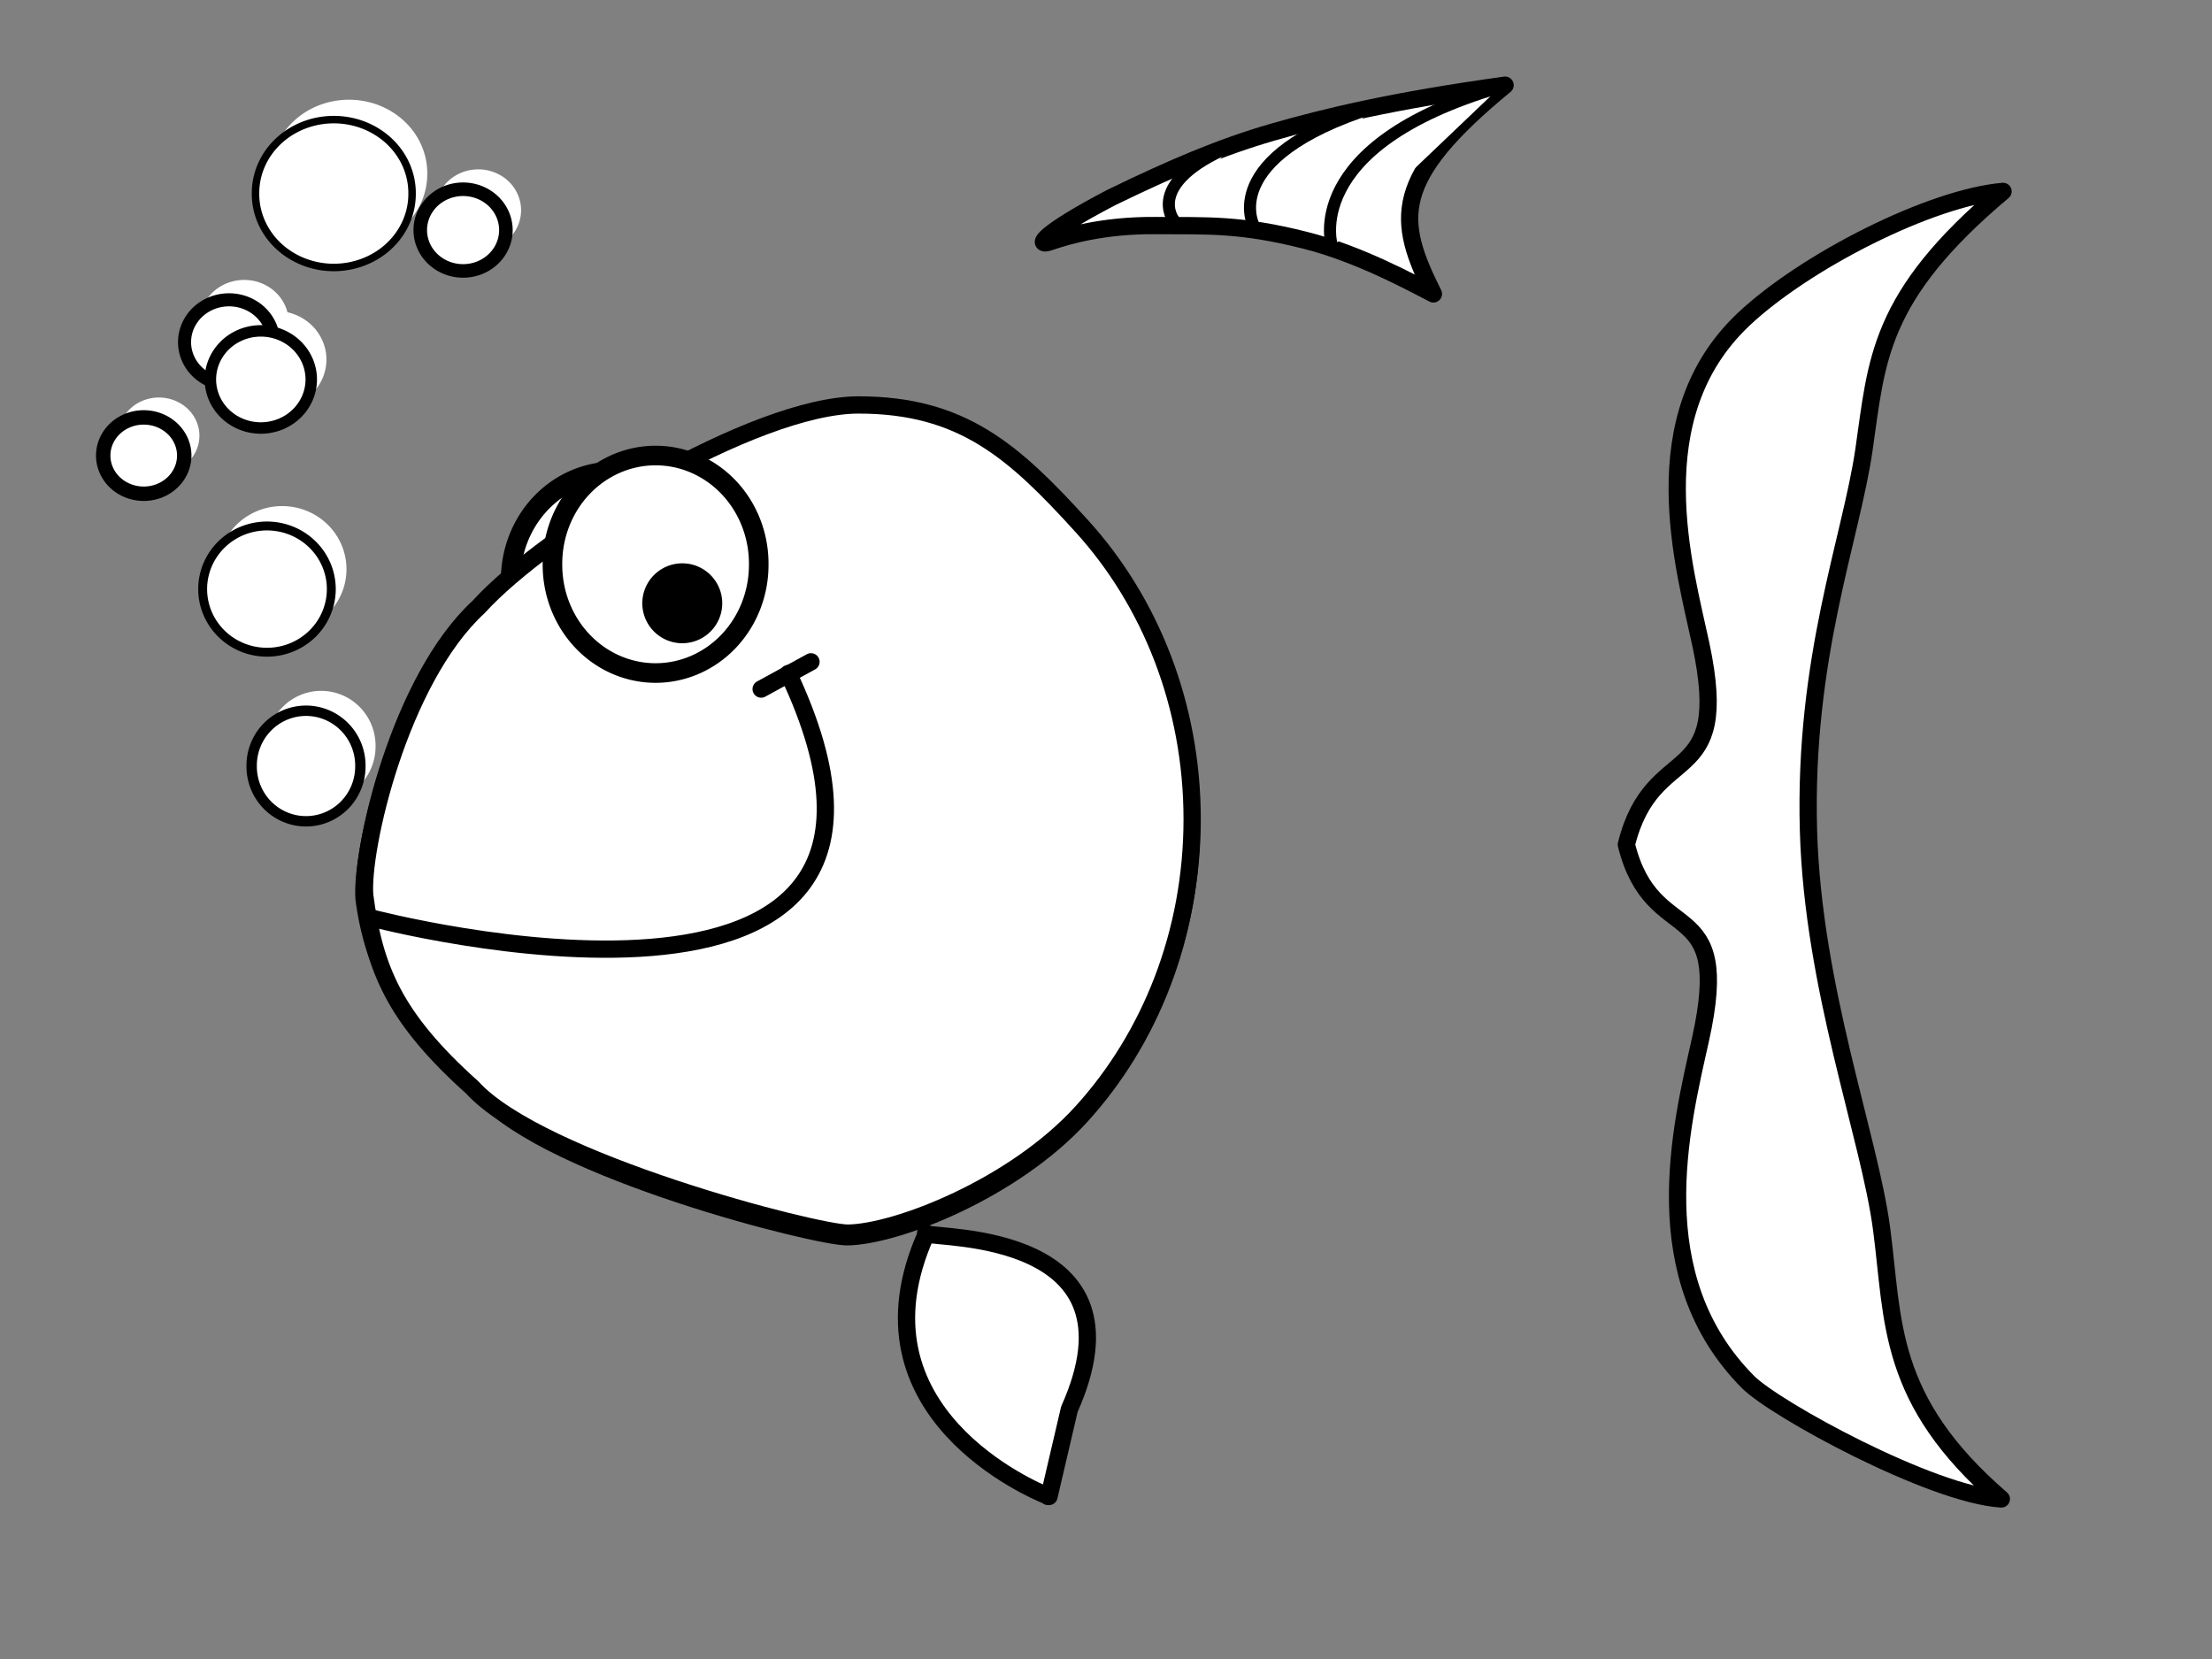 <?xml version="1.0"?><svg width="640" height="480" xmlns="http://www.w3.org/2000/svg">
 <rect width="100%" height="100%" fill="#808080" stroke="none"/>
 <title>Fish Outline</title>
 <g>
  <title>Layer 1</title>
  <path id="path10998" d="m267.773,356.857l0.154,0.324c-23.013,51.442 31.511,74.171 35.222,75.649l0.069,0.144c0.017,-0.037 0.035,-0.071 0.051,-0.108c0.06,0.024 0.24,0.108 0.24,0.108l5.897,-25.246c23.014,-51.443 -37.562,-49.249 -41.273,-50.727l-0.069,-0.144c-0.017,0.037 -0.035,0.071 -0.051,0.108c-0.06,-0.024 -0.24,-0.108 -0.24,-0.108z" stroke-miterlimit="4" stroke-linejoin="round" stroke-linecap="round" stroke-width="5" stroke="black" fill-rule="evenodd" fill="#ffffff"/>
  <g id="svg_3">
   <path id="rect2007" d="m504.517,92.357c17.856,-16.805 54.07,-35.182 75.024,-36.978c-36.401,30.549 -36.5,49.052 -40.246,74.792c-3.746,25.74 -17.45,60.096 -16.047,110.125c1.282,45.678 17.647,88.57 21.167,115.317c3.519,26.746 1.419,49.391 34.63,78.082c-20.45,-1.326 -65.54,-26.033 -73.296,-33.84c-30.287,-30.488 -19.403,-73.812 -13.782,-98.942c9.718,-43.448 -13.774,-25.838 -21.412,-56.548c7.637,-30.71 30.672,-15.111 21.566,-57.857c-4.705,-22.087 -17.696,-65.828 12.396,-94.15l0,0z" stroke-dashoffset="0" stroke-miterlimit="4" stroke-linejoin="round" stroke-linecap="round" stroke-width="5" stroke="black" fill-rule="nonzero" fill="#ffffff"/>
   <path id="path2777" d="m207.446,167.867a29.84,31.283 0 1 1-59.679,0a29.84,31.283 0 1 159.679,0z" stroke-dashoffset="0" stroke-miterlimit="4" stroke-linejoin="round" stroke-linecap="round" stroke-width="5.669" stroke="black" fill-rule="nonzero" fill="#ffffff"/>
   <path id="path1883" d="m344.746,238.066c0,33.077 -12.188,63.038 -31.884,84.729c-19.696,21.692 -53.601,34.86 -67.689,35.043c-8.967,0.116 -85.749,-19.321 -105.445,-41.013c-22.579,-20.239 -31.63,-35.577 -34.39,-56.75c-1.079,-13.242 10.017,-62.281 32.966,-83.415c19.696,-21.692 79.871,-58.438 109.905,-58.438c30.034,0 44.956,13.422 64.652,35.114c19.696,21.692 31.884,51.653 31.884,84.729z" stroke-dashoffset="0" stroke-miterlimit="4" stroke-linejoin="round" stroke-linecap="round" stroke-width="5" stroke="black" fill-rule="nonzero" fill="#ffffff"/>
   <path d="m344.927,237.01c0,33.077 -12.188,63.038 -31.884,84.729c-19.696,21.692 -53.601,34.86 -67.689,35.043c-8.967,0.116 -89.043,-20.472 -108.739,-42.164c-22.579,-20.24 -28.336,-34.425 -31.096,-55.599c-1.079,-13.242 10.017,-62.281 32.966,-83.415c19.696,-21.692 79.871,-58.438 109.905,-58.438c30.034,0 44.956,13.422 64.652,35.114c19.696,21.692 31.884,51.653 31.884,84.729z" id="path10986" stroke-dashoffset="0" stroke-miterlimit="4" stroke-linejoin="round" stroke-linecap="round" stroke-width="5" stroke="black" fill-rule="nonzero" fill="#ffffff"/>
   <g id="g9179">
    <path id="path1886" d="m219.524,163.262a29.84,31.283 0 1 1-59.679,0a29.84,31.283 0 1 159.679,0z" stroke-dashoffset="0" stroke-miterlimit="4" stroke-linejoin="round" stroke-linecap="round" stroke-width="5.669" stroke="black" fill-rule="nonzero" fill="#ffffff"/>
    <path id="path2775" d="m206.466,174.547a9.063,9.061 0 1 1-18.126,0a9.063,9.061 0 1 118.126,0z" stroke-dashoffset="0" stroke-miterlimit="4" stroke-linejoin="round" stroke-linecap="round" stroke-width="5" stroke="black" fill-rule="nonzero" fill="#ffffff"/>
    <path d="m228.097,194.875c55.147,116.973 -120.642,70.734 -120.642,70.734" id="path6337" stroke-miterlimit="4" marker-start="none" stroke-linejoin="round" stroke-linecap="round" stroke-width="5" stroke="black" fill-rule="evenodd" fill="#ffffff"/>
    <path d="m220.223,199.369c14.418,-7.885 14.418,-7.885 14.418,-7.885" id="path9184" stroke-miterlimit="4" stroke-linejoin="round" stroke-linecap="round" stroke-width="5" stroke="black" fill-rule="evenodd" fill="#ffffff"/>
    <ellipse transform="matrix(0.549, 0, 0, 0.576, 319.509, 188.711)" fill="#000000" stroke="black" stroke-width="5" stroke-linejoin="round" stroke-linecap="round" cx="-222.147" cy="-24.506" id="svg_1" rx="17" ry="17"/>
   </g>
   <g id="g22661">
    <path id="path19957" d="m123.619,50.242a22.648,21.251 0 1 1-45.295,0a22.648,21.251 0 1 145.295,0z" stroke-dashoffset="0" stroke-miterlimit="4" stroke-linejoin="round" stroke-linecap="round" stroke-width="0" stroke="black" fill-rule="nonzero" fill="#ffffff"/>
    <path d="m83.529,93.236a12.869,12.246 0 1 1-25.739,0a12.869,12.246 0 1 125.739,0z" id="path19959" stroke-dashoffset="0" stroke-miterlimit="4" stroke-linejoin="round" stroke-linecap="round" stroke-width="0" stroke="black" fill-rule="nonzero" fill="#ffffff"/>
    <path d="m108.66,215.879a15.729,15.866 0 1 1-31.457,0a15.729,15.866 0 1 131.457,0z" id="path19961" stroke-dashoffset="0" stroke-miterlimit="4" stroke-linejoin="round" stroke-linecap="round" stroke-width="0" stroke="black" fill-rule="nonzero" fill="#ffffff"/>
    <path id="path19963" d="m100.248,164.689a18.609,18.263 0 1 1-37.218,0a18.609,18.263 0 1 137.218,0z" stroke-dashoffset="0" stroke-miterlimit="4" stroke-linejoin="round" stroke-linecap="round" stroke-width="0" stroke="black" fill-rule="nonzero" fill="#ffffff"/>
    <path d="m57.699,126.057a11.721,11.042 0 1 1-23.443,0a11.721,11.042 0 1 123.443,0z" id="path19965" stroke-dashoffset="0" stroke-miterlimit="4" stroke-linejoin="round" stroke-linecap="round" stroke-width="0" stroke="black" fill-rule="nonzero" fill="#ffffff"/>
    <path id="path19967" d="m94.447,104.029a14.591,14.051 0 1 1-29.182,0a14.591,14.051 0 1 129.182,0z" stroke-dashoffset="0" stroke-miterlimit="4" stroke-linejoin="round" stroke-linecap="round" stroke-width="0" stroke="black" fill-rule="nonzero" fill="#ffffff"/>
    <path d="m150.763,60.817a12.387,11.816 0 1 1-24.774,0a12.387,11.816 0 1 124.774,0z" id="path19969" stroke-dashoffset="0" stroke-miterlimit="4" stroke-linejoin="round" stroke-linecap="round" stroke-width="0" stroke="black" fill-rule="nonzero" fill="#ffffff"/>
    <g id="g19946">
     <path id="path15447" d="m119.227,55.998a22.648,21.251 0 1 1-45.295,0a22.648,21.251 0 1 145.295,0z" stroke-dashoffset="0" stroke-miterlimit="4" stroke-linejoin="round" stroke-linecap="round" stroke-width="2.163" stroke="black" fill-rule="nonzero" fill="#ffffff"/>
     <path d="m79.137,98.992a12.869,12.246 0 1 1-25.739,0a12.869,12.246 0 1 125.739,0z" id="path15445" stroke-dashoffset="0" stroke-miterlimit="4" stroke-linejoin="round" stroke-linecap="round" stroke-width="3.78" stroke="black" fill-rule="nonzero" fill="#ffffff"/>
     <path d="m104.268,221.634a15.729,15.866 0 1 1-31.457,0a15.729,15.866 0 1 131.457,0z" id="path14552" stroke-dashoffset="0" stroke-miterlimit="4" stroke-linejoin="round" stroke-linecap="round" stroke-width="3.004" stroke="black" fill-rule="nonzero" fill="#ffffff"/>
     <path id="path15439" d="m95.856,170.445a18.609,18.263 0 1 1-37.218,0a18.609,18.263 0 1 137.218,0z" stroke-dashoffset="0" stroke-miterlimit="4" stroke-linejoin="round" stroke-linecap="round" stroke-width="2.574" stroke="black" fill-rule="nonzero" fill="#ffffff"/>
     <path d="m53.307,131.812a11.721,11.042 0 1 1-23.443,0a11.721,11.042 0 1 123.443,0z" id="path15441" stroke-dashoffset="0" stroke-miterlimit="4" stroke-linejoin="round" stroke-linecap="round" stroke-width="4.171" stroke="black" fill-rule="nonzero" fill="#ffffff"/>
     <path id="path15443" d="m90.055,109.785a14.591,14.051 0 1 1-29.182,0a14.591,14.051 0 1 129.182,0z" stroke-dashoffset="0" stroke-miterlimit="4" stroke-linejoin="round" stroke-linecap="round" stroke-width="3.314" stroke="black" fill-rule="nonzero" fill="#ffffff"/>
     <path d="m146.371,66.572a12.387,11.816 0 1 1-24.774,0a12.387,11.816 0 1 124.774,0z" id="path18138" stroke-dashoffset="0" stroke-miterlimit="4" stroke-linejoin="round" stroke-linecap="round" stroke-width="3.922" stroke="black" fill-rule="nonzero" fill="#ffffff"/>
    </g>
   </g>
   <g id="svg_2">
    <path id="path23581" d="m321.516,57.151c17.524,-8.509 31.522,-14.521 46.606,-18.882c15.084,-4.361 34.856,-9.137 67.35,-13.623c-33.002,27.169 -31.513,38.856 -20.748,60.387c-6.044,-3.104 -21.313,-11.516 -36.95,-15.479c-19.085,-4.837 -28.448,-4.18 -43.561,-4.292c-15.113,-0.112 -25.652,3.055 -30.437,4.7c-4.403,1.514 -2.151,-2.421 17.74,-12.81z" stroke-dashoffset="0" stroke-miterlimit="4" stroke-linejoin="round" stroke-linecap="round" stroke-width="5" stroke="black" fill-rule="nonzero" fill="#ffffff"/>
    <path id="path27156" d="m355.776,42.427c-24.577,10.606 -16.238,21.17 -16.238,21.17" stroke-miterlimit="4" stroke-linejoin="round" stroke-linecap="round" stroke-width="3.5" stroke="black" fill-rule="evenodd" fill="#ffffff"/>
    <path d="m397.222,31.159c-45.176,14.482 -34.443,34.235 -34.443,34.235" id="path28946" stroke-miterlimit="4" stroke-linejoin="round" stroke-linecap="round" stroke-width="3.5" stroke="black" fill-rule="evenodd" fill="#ffffff"/>
    <path id="path28948" d="m434.001,25.211c-58.353,17.122 -48.574,46.291 -48.574,46.291" stroke-miterlimit="4" stroke-linejoin="round" stroke-linecap="round" stroke-width="3.5" stroke="black" fill-rule="evenodd" fill="#ffffff"/>
   </g>
  </g>
 </g>
</svg>